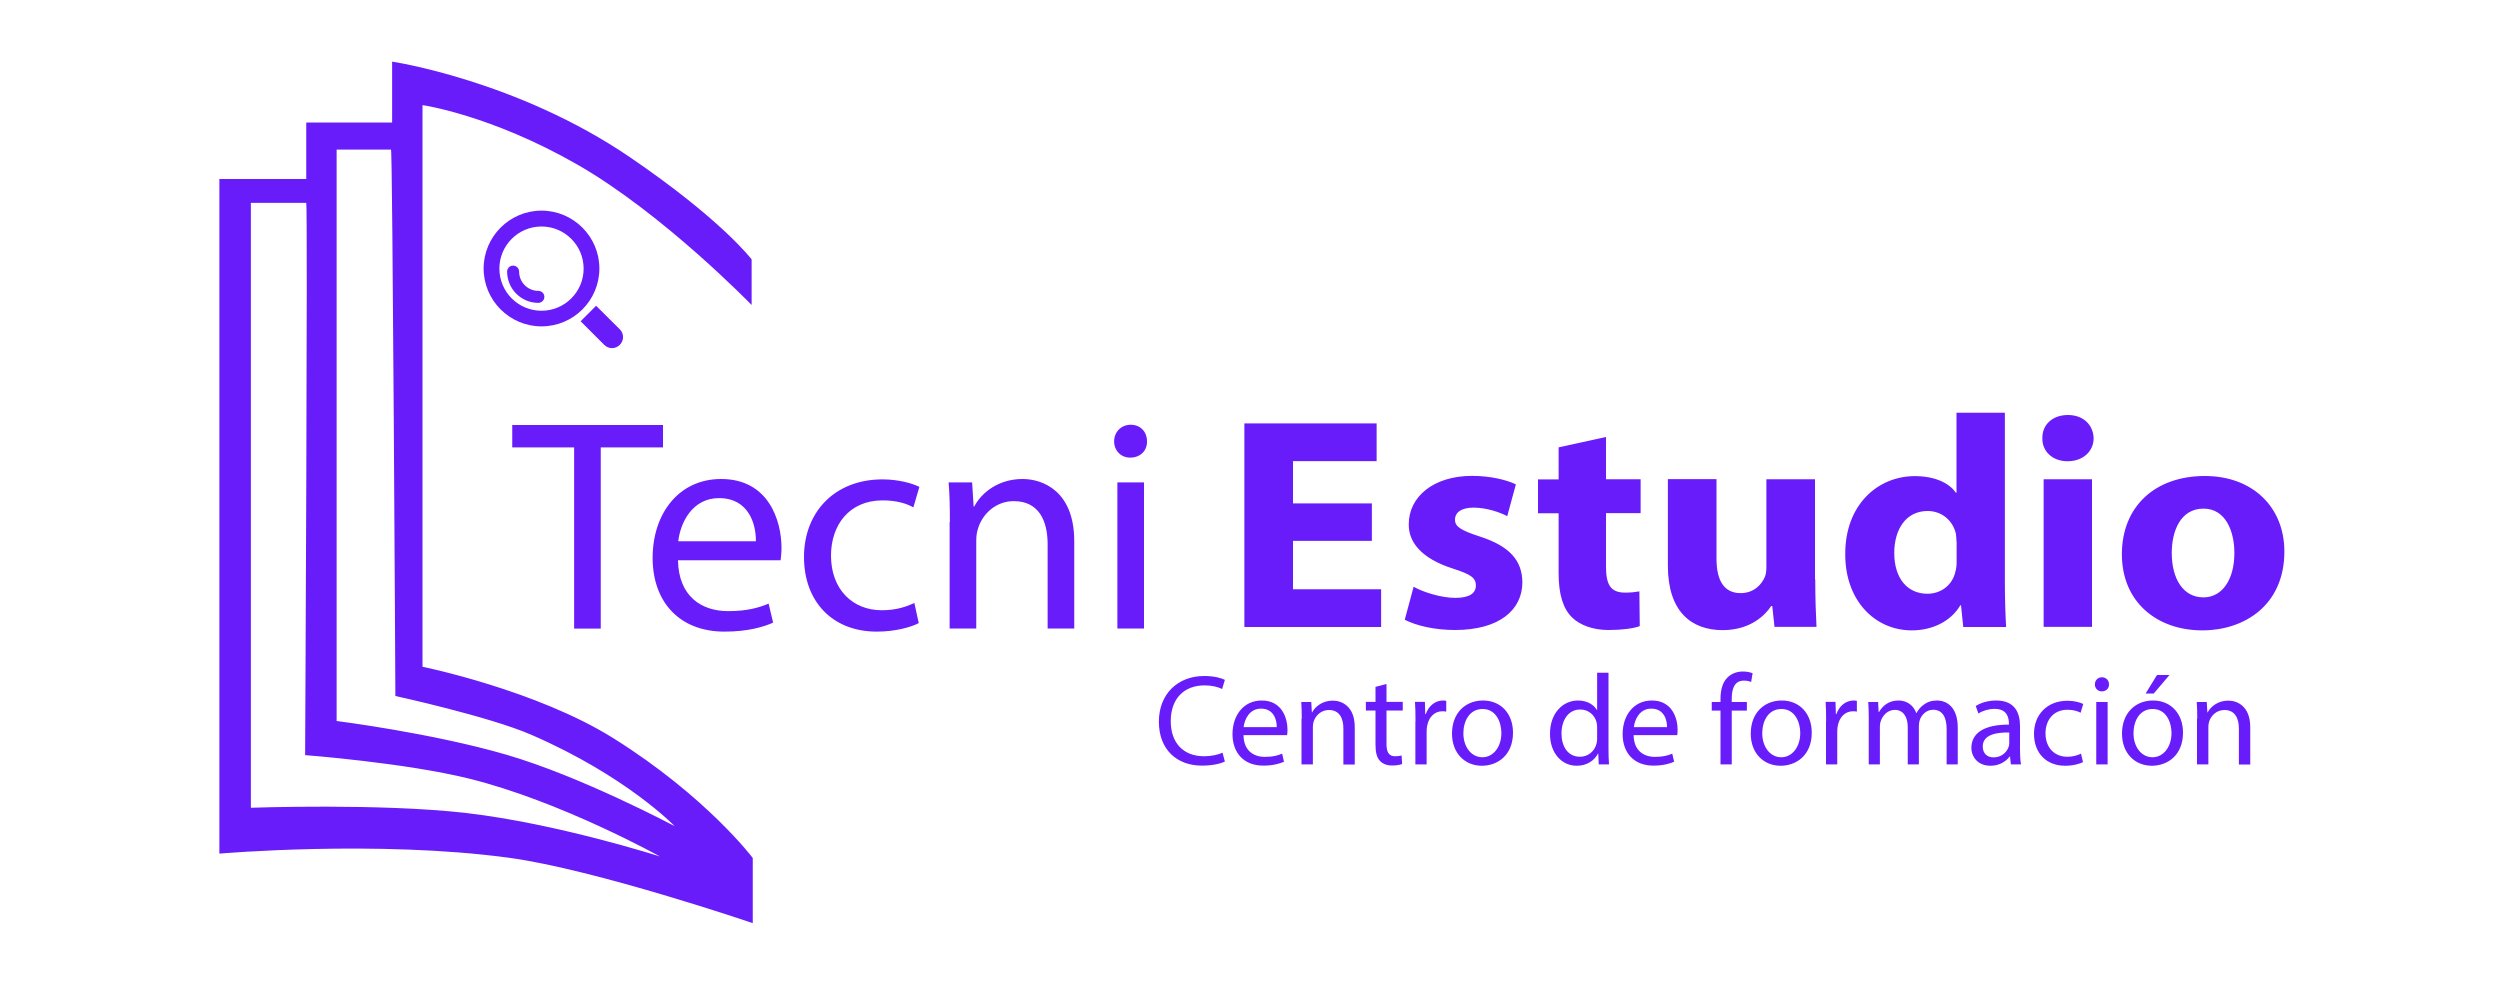 <?xml version="1.0" encoding="utf-8"?>
<!-- Generator: Adobe Illustrator 28.1.0, SVG Export Plug-In . SVG Version: 6.00 Build 0)  -->
<svg version="1.1" xmlns="http://www.w3.org/2000/svg" xmlns:xlink="http://www.w3.org/1999/xlink" x="0px" y="0px"
	 viewBox="0 0 2000 800" style="enable-background:new 0 0 2000 800;" xml:space="preserve">
<style type="text/css">
	.st0{fill:#FFFFFF;}
	.st1{fill:#696CF9;}
	.st2{fill:#691CFA;}
</style>
<g id="Capa_1">
</g>
<g id="_x3C_Capa_x3E_">
	<path class="st2" d="M979.9,609.2c-3.3,1.7-9.9,3.3-18.4,3.3c-19.6,0-34.4-12.4-34.4-35.2c0-21.8,14.8-36.5,36.3-36.5
		c8.7,0,14.1,1.9,16.5,3.1l-2.2,7.3c-3.4-1.7-8.3-2.9-14-2.9c-16.3,0-27.1,10.4-27.1,28.7c0,17,9.8,28,26.7,28
		c5.5,0,11-1.1,14.7-2.9L979.9,609.2z M994.8,588.2c0.2,12.3,8,17.3,17.1,17.3c6.5,0,10.4-1.1,13.8-2.6l1.5,6.5
		c-3.2,1.4-8.7,3.1-16.6,3.1c-15.4,0-24.6-10.1-24.6-25.2c0-15.1,8.9-26.9,23.4-26.9c16.3,0,20.6,14.3,20.6,23.5
		c0,1.9-0.2,3.3-0.3,4.2H994.8z M1021.4,581.7c0.1-5.8-2.4-14.8-12.6-14.8c-9.2,0-13.2,8.5-13.9,14.8H1021.4z M1041.4,575.1
		c0-5.2-0.1-9.4-0.4-13.5h8l0.5,8.3h0.2c2.5-4.7,8.3-9.4,16.5-9.4c6.9,0,17.6,4.1,17.6,21.3v29.8h-9.1v-28.8c0-8-3-14.8-11.6-14.8
		c-6,0-10.6,4.2-12.2,9.3c-0.4,1.1-0.6,2.7-0.6,4.2v30h-9.1V575.1z M1109.2,547.2v14.3h13v6.9h-13v26.9c0,6.2,1.8,9.7,6.8,9.7
		c2.4,0,4.1-0.3,5.3-0.6l0.4,6.8c-1.8,0.7-4.5,1.2-8,1.2c-4.2,0-7.6-1.3-9.8-3.8c-2.6-2.7-3.5-7.1-3.5-13v-27.2h-7.7v-6.9h7.7v-12
		L1109.2,547.2z M1132.4,577.1c0-5.9-0.1-10.9-0.4-15.6h7.9l0.3,9.8h0.4c2.3-6.7,7.7-10.9,13.8-10.9c1,0,1.8,0.1,2.6,0.3v8.6
		c-0.9-0.2-1.9-0.3-3.1-0.3c-6.4,0-10.9,4.8-12.2,11.7c-0.2,1.2-0.4,2.7-0.4,4.2v26.6h-9V577.1z M1210.4,586.1
		c0,18.5-12.8,26.5-24.9,26.5c-13.5,0-23.9-9.9-23.9-25.7c0-16.7,10.9-26.5,24.8-26.5C1200.7,560.4,1210.4,570.9,1210.4,586.1z
		 M1170.7,586.6c0,10.9,6.3,19.2,15.2,19.2c8.7,0,15.2-8.2,15.2-19.4c0-8.5-4.2-19.2-15-19.2
		C1175.4,567.2,1170.7,577.1,1170.7,586.6z M1286.8,538.2v60.4c0,4.4,0.1,9.5,0.4,12.9h-8.2l-0.4-8.7h-0.2c-2.8,5.6-8.9,9.8-17,9.8
		c-12.1,0-21.4-10.2-21.4-25.4c-0.1-16.6,10.2-26.8,22.4-26.8c7.6,0,12.8,3.6,15.1,7.6h0.2v-29.8H1286.8z M1277.7,581.9
		c0-1.1-0.1-2.7-0.4-3.8c-1.3-5.8-6.3-10.5-13.1-10.5c-9.4,0-15,8.3-15,19.3c0,10.1,5,18.5,14.8,18.5c6.1,0,11.7-4,13.3-10.8
		c0.3-1.2,0.4-2.5,0.4-3.9V581.9z M1306.9,588.2c0.2,12.3,8,17.3,17.1,17.3c6.5,0,10.4-1.1,13.8-2.6l1.5,6.5
		c-3.2,1.4-8.7,3.1-16.6,3.1c-15.4,0-24.6-10.1-24.6-25.2c0-15.1,8.9-26.9,23.4-26.9c16.3,0,20.6,14.3,20.6,23.5
		c0,1.9-0.2,3.3-0.3,4.2H1306.9z M1333.6,581.7c0.1-5.8-2.4-14.8-12.6-14.8c-9.2,0-13.2,8.5-13.9,14.8H1333.6z M1376.4,611.5v-43h-7
		v-6.9h7v-2.4c0-7,1.5-13.4,5.8-17.4c3.4-3.3,7.9-4.6,12.2-4.6c3.2,0,6,0.7,7.7,1.4l-1.2,7c-1.3-0.6-3.2-1.1-5.8-1.1
		c-7.7,0-9.7,6.8-9.7,14.4v2.7h12.1v6.9h-12.1v43H1376.4z M1449.4,586.1c0,18.5-12.8,26.5-24.9,26.5c-13.5,0-23.9-9.9-23.9-25.7
		c0-16.7,10.9-26.5,24.8-26.5C1439.7,560.4,1449.4,570.9,1449.4,586.1z M1409.8,586.6c0,10.9,6.3,19.2,15.2,19.2
		c8.7,0,15.2-8.2,15.2-19.4c0-8.5-4.2-19.2-15-19.2C1414.4,567.2,1409.8,577.1,1409.8,586.6z M1460.9,577.1c0-5.9-0.1-10.9-0.4-15.6
		h7.9l0.3,9.8h0.4c2.3-6.7,7.7-10.9,13.8-10.9c1,0,1.8,0.1,2.6,0.3v8.6c-0.9-0.2-1.9-0.3-3.1-0.3c-6.4,0-10.9,4.8-12.2,11.7
		c-0.2,1.2-0.4,2.7-0.4,4.2v26.6h-9V577.1z M1495,575.1c0-5.2-0.1-9.4-0.4-13.5h7.9l0.4,8h0.3c2.8-4.7,7.4-9.2,15.7-9.2
		c6.8,0,12,4.1,14.1,10h0.2c1.5-2.8,3.5-5,5.6-6.5c3-2.3,6.3-3.5,11-3.5c6.6,0,16.4,4.3,16.4,21.7v29.4h-8.9v-28.3
		c0-9.6-3.5-15.4-10.8-15.4c-5.2,0-9.2,3.8-10.7,8.3c-0.4,1.2-0.7,2.9-0.7,4.5v30.9h-8.9v-29.9c0-7.9-3.5-13.7-10.4-13.7
		c-5.7,0-9.8,4.5-11.2,9.1c-0.5,1.3-0.7,2.9-0.7,4.4v30.1h-8.9V575.1z M1608.7,611.5l-0.7-6.3h-0.3c-2.8,3.9-8.2,7.4-15.3,7.4
		c-10.1,0-15.3-7.1-15.3-14.3c0-12.1,10.7-18.7,30-18.6v-1c0-4.1-1.1-11.6-11.4-11.6c-4.6,0-9.5,1.4-13,3.7l-2.1-6
		c4.1-2.7,10.1-4.4,16.4-4.4c15.3,0,19,10.4,19,20.4v18.7c0,4.3,0.2,8.6,0.8,12H1608.7z M1607.4,586c-9.9-0.2-21.2,1.5-21.2,11.2
		c0,5.9,3.9,8.7,8.6,8.7c6.5,0,10.6-4.1,12.1-8.4c0.3-0.9,0.5-2,0.5-2.9V586z M1666.4,609.7c-2.4,1.2-7.6,2.9-14.3,2.9
		c-15.1,0-24.9-10.2-24.9-25.5c0-15.4,10.5-26.5,26.8-26.5c5.4,0,10.1,1.3,12.6,2.6l-2.1,7c-2.2-1.2-5.6-2.4-10.5-2.4
		c-11.5,0-17.6,8.5-17.6,18.9c0,11.6,7.4,18.7,17.3,18.7c5.2,0,8.6-1.3,11.1-2.5L1666.4,609.7z M1687.2,547.5
		c0.1,3.1-2.2,5.6-5.8,5.6c-3.2,0-5.5-2.5-5.5-5.6c0-3.2,2.4-5.7,5.7-5.7C1685,541.9,1687.2,544.3,1687.2,547.5z M1677,611.5v-49.9
		h9.1v49.9H1677z M1746.4,586.1c0,18.5-12.8,26.5-24.9,26.5c-13.5,0-23.9-9.9-23.9-25.7c0-16.7,10.9-26.5,24.8-26.5
		C1736.7,560.4,1746.4,570.9,1746.4,586.1z M1706.8,586.6c0,10.9,6.3,19.2,15.2,19.2c8.7,0,15.2-8.2,15.2-19.4
		c0-8.5-4.2-19.2-15-19.2C1711.4,567.2,1706.8,577.1,1706.8,586.6z M1735.6,540l-12.6,14.8h-6.5l9.1-14.8H1735.6z M1757.8,575.1
		c0-5.2-0.1-9.4-0.4-13.5h8l0.5,8.3h0.2c2.5-4.7,8.3-9.4,16.5-9.4c6.9,0,17.6,4.1,17.6,21.3v29.8h-9.1v-28.8c0-8-3-14.8-11.6-14.8
		c-6,0-10.6,4.2-12.2,9.3c-0.4,1.1-0.6,2.7-0.6,4.2v30h-9.1V575.1z M490.9,590.7C429.2,552,338,533.4,338,533.4V84.1
		c0,0,54.5,7.7,124.3,47.8c68.7,39.5,139,112.1,139,112.1v-36.5c0,0-23.8-31.6-97.3-81.7c-90.4-61.6-190.3-76.5-190.3-76.5V98H245
		v45.2h-69.5v539.7c0,0,126.1-11,231.6,3.3c68.8,9.3,195.1,52.3,195.1,52.3v-52.1C602.2,686.3,565.1,637.2,490.9,590.7z
		 M372.9,650.4c-68.4-7.9-172.2-4.2-172.2-4.2V162.3H245c1.3,1.3-0.9,441.8-0.9,441.8s80,6.1,131.2,18.8
		c73.3,18.1,152.7,62.3,152.7,62.3S446.2,658.9,372.9,650.4z M404.9,603.7c-60-17.4-135.6-26.9-135.6-26.9V119.7h43.5
		c1.3-1.3,3.5,437.1,3.5,437.1s74.8,16.3,108.7,31c76.3,33.1,114.7,73.1,114.7,73.1S464.9,621.1,404.9,603.7z M433.2,261.1
		c-25.5,0-46.3-20.8-46.3-46.3c0-25.5,20.8-46.3,46.3-46.3s46.3,20.8,46.3,46.3C479.5,240.4,458.7,261.1,433.2,261.1z M433.2,181.2
		c-18.6,0-33.7,15.1-33.7,33.7c0,18.6,15.1,33.7,33.7,33.7s33.7-15.1,33.7-33.7C466.9,196.3,451.8,181.2,433.2,181.2z M435.5,237.5
		c0-2.6-2.1-4.8-4.8-4.8c-8.5,0-15.4-6.9-15.4-15.4c0-2.6-2.1-4.8-4.8-4.8s-4.8,2.1-4.8,4.8c0,13.8,11.2,25,25,25
		C433.4,242.2,435.5,240.1,435.5,237.5z M495.9,263.5L477.3,245c-0.1-0.1-0.3-0.3-0.4-0.4L464.5,257c0.1,0.1,0.3,0.3,0.4,0.4
		l18.5,18.5c1.7,1.7,4,2.6,6.2,2.6c2.3,0,4.5-0.9,6.2-2.6C499.3,272.5,499.3,266.9,495.9,263.5z M459.3,357.9h-49.5V340h120.6v17.9
		h-49.8v145h-21.3V357.9z M542.4,448.3c0.5,28.8,18.8,40.6,40.1,40.6c15.2,0,24.4-2.7,32.4-6l3.6,15.2c-7.5,3.4-20.3,7.2-38.9,7.2
		c-36,0-57.5-23.7-57.5-59s20.8-63.1,54.8-63.1c38.2,0,48.3,33.6,48.3,55.1c0,4.3-0.5,7.7-0.7,9.9H542.4z M604.7,433
		c0.2-13.5-5.6-34.5-29.5-34.5c-21.5,0-30.9,19.8-32.6,34.5H604.7z M735,498.5c-5.6,2.9-17.9,6.8-33.6,6.8
		c-35.3,0-58.2-23.9-58.2-59.7c0-36,24.6-62.1,62.8-62.1c12.6,0,23.7,3.1,29.5,6l-4.8,16.4c-5.1-2.9-13-5.6-24.6-5.6
		c-26.8,0-41.3,19.8-41.3,44.2c0,27.1,17.4,43.7,40.6,43.7c12.1,0,20.1-3.1,26.1-5.8L735,498.5z M759.9,417.6c0-12.1-0.2-22-1-31.7
		h18.8l1.2,19.3h0.5c5.8-11.1,19.3-22,38.7-22c16.2,0,41.3,9.7,41.3,49.8v69.8h-21.3v-67.4c0-18.8-7-34.5-27.1-34.5
		c-14,0-24.9,9.9-28.5,21.7c-1,2.7-1.5,6.3-1.5,9.9v70.3h-21.3V417.6z M917.6,353.1c0.2,7.2-5.1,13-13.5,13c-7.5,0-12.8-5.8-12.8-13
		c0-7.5,5.6-13.3,13.3-13.3C912.5,339.8,917.6,345.6,917.6,353.1z M893.9,502.9V385.9h21.3v116.9H893.9z M1097.5,432.7h-63.1v38.7
		h70.5v30.2H995.5V338.7h105.8v30.2h-66.9v33.8h63.1V432.7z M1130.9,469.4c7.1,4.1,21.9,8.9,33.3,8.9c11.7,0,16.5-3.9,16.5-9.9
		c0-6-3.8-8.9-18.3-13.5c-25.7-8.2-35.6-21.5-35.4-35.5c0-22,19.8-38.7,50.6-38.7c14.5,0,27.5,3.1,35.1,6.8l-6.9,25.4
		c-5.6-2.9-16.3-6.8-27-6.8c-9.4,0-14.8,3.6-14.8,9.7c0,5.6,4.8,8.5,20.1,13.5c23.7,7.7,33.6,19.1,33.8,36.5
		c0,22-18.3,38.2-53.9,38.2c-16.3,0-30.8-3.4-40.2-8.2L1130.9,469.4z M1284.8,349.6v33.8h27.7v27.1h-27.7v42.8
		c0,14.3,3.6,20.8,15.3,20.8c4.8,0,8.7-0.5,11.4-1l0.3,27.8c-5.1,1.9-14.2,3.1-25.2,3.1c-12.5,0-22.9-4.1-29-10.1
		c-7.1-7-10.7-18.4-10.7-35v-48.3h-16.5v-27.1h16.5v-25.6L1284.8,349.6z M1452.2,463.6c0,15.5,0.5,28,1,37.9h-33.6l-1.8-16.7h-0.8
		c-4.8,7.2-16.5,19.3-38.9,19.3c-25.2,0-43.8-15-43.8-51.5v-69.3h38.9V447c0,17.2,5.9,27.5,19.3,27.5c10.7,0,16.8-7,19.3-12.8
		c1-2.2,1.3-5.1,1.3-8v-70.3h38.9V463.6z M1603.9,330v136.3c0,13.3,0.5,27.3,1,35.3h-34.3l-1.8-17.4h-0.5
		c-7.9,13.3-22.9,20.1-38.9,20.1c-29.5,0-53.2-23.9-53.2-60.6c-0.3-39.9,26-62.8,55.7-62.8c15.3,0,27.2,5.1,32.8,13.3h0.5v-64
		H1603.9z M1565.2,433.4c0-1.9-0.3-4.6-0.5-6.5c-2.3-9.9-10.7-18.1-22.6-18.1c-17.6,0-26.7,15-26.7,33.6c0,20.1,10.4,32.6,26.5,32.6
		c11.2,0,20.1-7.2,22.4-17.6c0.8-2.7,1-5.3,1-8.5V433.4z M1674.9,350.6c0,10.1-8.1,18.4-20.9,18.4c-12.2,0-20.4-8.2-20.1-18.4
		c-0.3-10.6,7.9-18.6,20.4-18.6C1666.7,332,1674.6,339.9,1674.9,350.6z M1634.9,501.6V383.4h38.7v118.1H1634.9z M1827.5,441.2
		c0,43.2-32.3,63.1-65.6,63.1c-36.4,0-64.4-22.7-64.4-60.9s26.5-62.6,66.4-62.6C1802.1,380.8,1827.5,405.7,1827.5,441.2z
		 M1737.4,442.4c0,20.3,8.9,35.5,25.4,35.5c15,0,24.7-14.3,24.7-35.5c0-17.6-7.1-35.5-24.7-35.5
		C1744.3,406.9,1737.4,425,1737.4,442.4z"/>
</g>
</svg>
